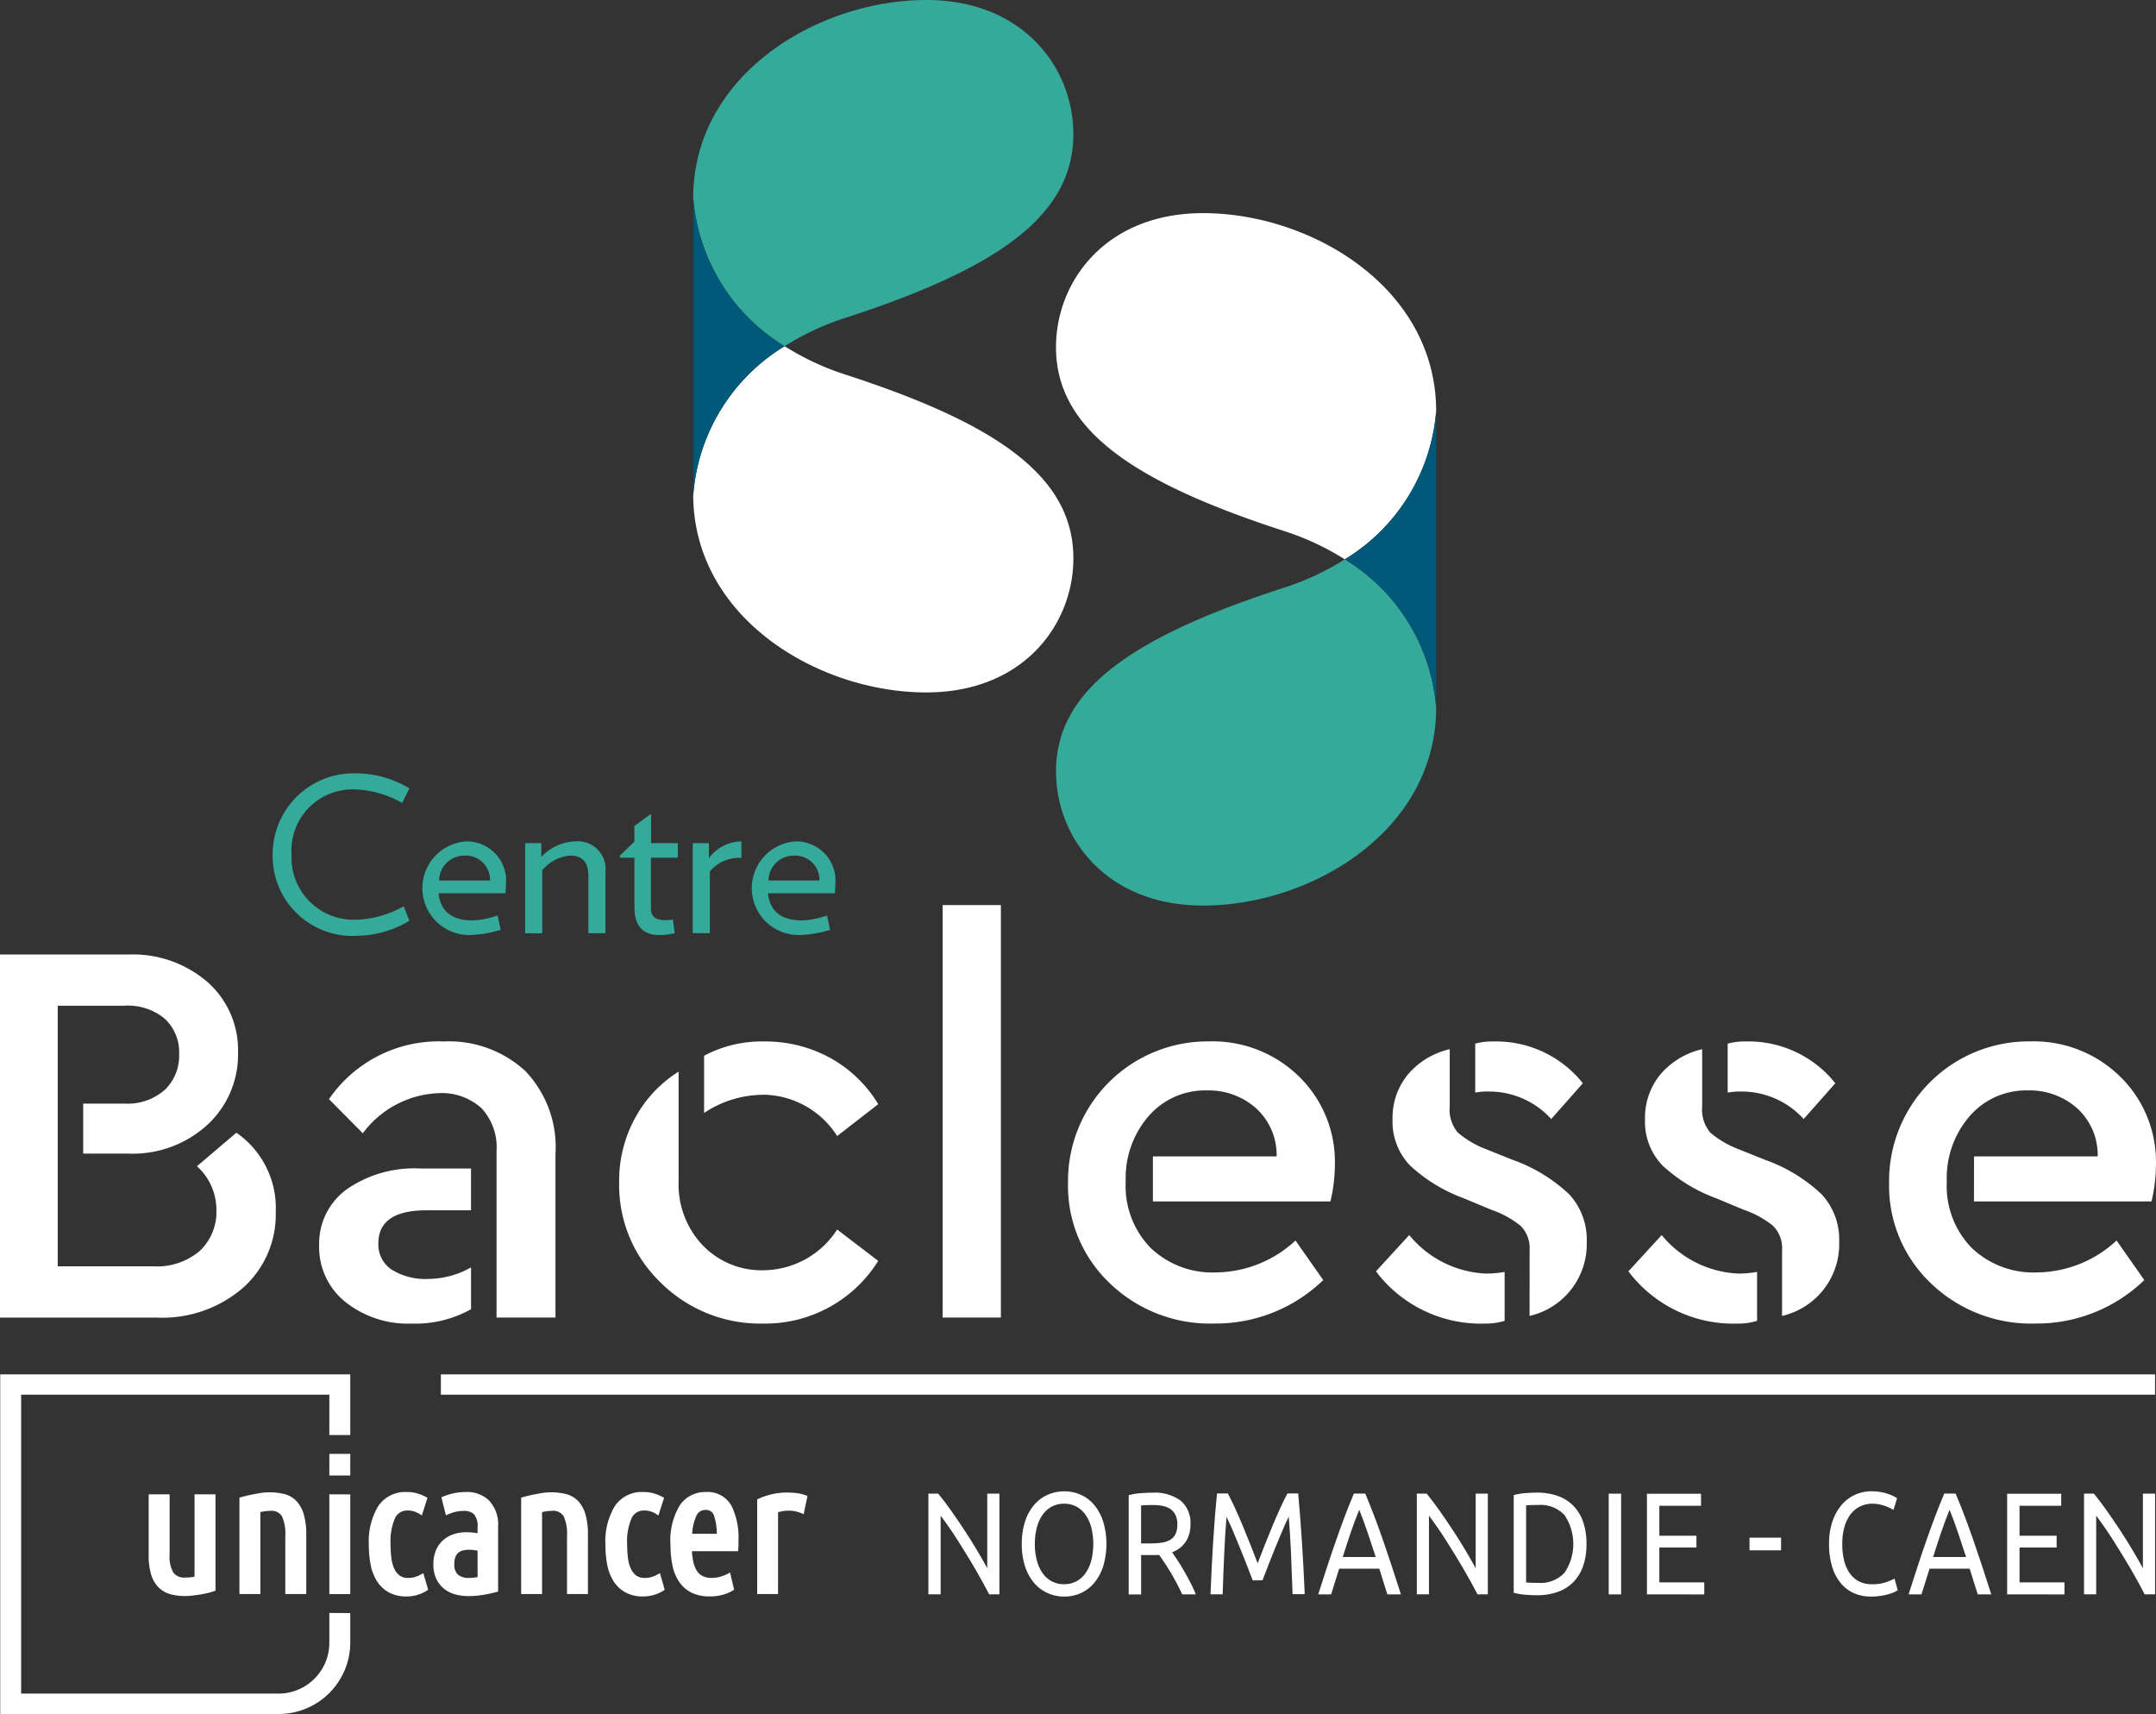 <svg id="Groupe_884" data-name="Groupe 884" xmlns="http://www.w3.org/2000/svg" xmlns:xlink="http://www.w3.org/1999/xlink" width="119.982" height="95.361" viewBox="0 0 119.982 95.361">
  <rect x="0" y="0" width="119.982" height="95.361" fill="#333333" stroke="none"/>
  <defs>
    <clipPath id="clip-path">
      <rect id="Rectangle_527" data-name="Rectangle 527" width="119.982" height="95.361" fill="none"/>
    </clipPath>
  </defs>
  <g id="Groupe_884-2" data-name="Groupe 884" clip-path="url(#clip-path)">
    <path id="Tracé_2519" data-name="Tracé 2519" d="M113.89,51.8a14.821,14.821,0,0,1-3.426,1.591c-8.44,2.743-12.645,5.674-12.645,10.214,0,3.648,2.756,7.457,8.187,7.457,5.989,0,12.948-4.121,12.969-10.992a10.632,10.632,0,0,0-5.085-8.27" transform="translate(-39.052 -20.68)" fill="#35a99a"/>
    <path id="Tracé_2520" data-name="Tracé 2520" d="M133.033,38c0,.011,0,.021,0,.032v-.081s0,.017,0,.049" transform="translate(-53.11 -15.152)" fill="#fff"/>
    <path id="Tracé_2521" data-name="Tracé 2521" d="M133.034,65.595v-.081c0,.01,0,.021,0,.031,0,.032,0,.049,0,.049" transform="translate(-53.11 -26.155)" fill="#fff"/>
    <path id="Tracé_2522" data-name="Tracé 2522" d="M118.974,30.731c-.021-6.871-6.98-10.993-12.969-10.993-5.431,0-8.188,3.81-8.188,7.457,0,4.54,4.207,7.471,12.646,10.214A14.846,14.846,0,0,1,113.889,39a10.631,10.631,0,0,0,5.085-8.27" transform="translate(-39.051 -7.88)" fill="#fff"/>
    <path id="Tracé_2523" data-name="Tracé 2523" d="M124.569,46.306a10.632,10.632,0,0,1,5.085,8.27c0-.011,0-.021,0-.032V38.068c0-.011,0-.021,0-.032a10.632,10.632,0,0,1-5.085,8.27" transform="translate(-49.731 -15.185)" fill="#005978"/>
    <path id="Tracé_2524" data-name="Tracé 2524" d="M69.3,19.262a14.821,14.821,0,0,1,3.426-1.591C81.162,14.928,85.368,12,85.368,7.457,85.368,3.809,82.612,0,77.181,0,71.192,0,64.233,4.121,64.212,10.992a10.632,10.632,0,0,0,5.085,8.27" transform="translate(-25.635)" fill="#35a99a"/>
    <path id="Tracé_2525" data-name="Tracé 2525" d="M64.211,45.806c0-.011,0-.021,0-.032v.081s0-.017,0-.049" transform="translate(-25.634 -18.274)" fill="#fff"/>
    <path id="Tracé_2526" data-name="Tracé 2526" d="M64.21,18.215V18.3c0-.01,0-.02,0-.031,0-.032,0-.049,0-.049" transform="translate(-25.634 -7.272)" fill="#fff"/>
    <path id="Tracé_2527" data-name="Tracé 2527" d="M64.212,40.332c.021,6.871,6.98,10.993,12.969,10.993,5.431,0,8.188-3.81,8.188-7.457,0-4.54-4.207-7.471-12.646-10.214A14.846,14.846,0,0,1,69.3,32.062a10.633,10.633,0,0,0-5.085,8.27" transform="translate(-25.635 -12.8)" fill="#fff"/>
    <path id="Tracé_2528" data-name="Tracé 2528" d="M69.3,26.567a10.632,10.632,0,0,1-5.085-8.27c0,.011,0,.021,0,.032V34.8c0,.011,0,.021,0,.032a10.632,10.632,0,0,1,5.085-8.27" transform="translate(-25.634 -7.305)" fill="#005978"/>
    <path id="Tracé_2529" data-name="Tracé 2529" d="M15.344,102.722a5.449,5.449,0,0,1-1.822,4.223A6.853,6.853,0,0,1,8.737,108.6H0V88.4H7.132a6.341,6.341,0,0,1,4.414,1.53,5.035,5.035,0,0,1,1.7,3.917,5.307,5.307,0,0,1-1.7,4.023,6.162,6.162,0,0,1-4.414,1.606H4.63V96.694H6.915a3.138,3.138,0,0,0,2.254-.764,2.623,2.623,0,0,0,.8-1.99,2.552,2.552,0,0,0-.788-1.958,3.209,3.209,0,0,0-2.269-.734h-3.7v14.5h5.31a3.68,3.68,0,0,0,2.594-.857,2.976,2.976,0,0,0,.926-2.294,3.259,3.259,0,0,0-1.081-2.418l2.193-1.866a5.091,5.091,0,0,1,2.192,4.405" transform="translate(0 -35.293)" fill="#fff"/>
    <path id="Tracé_2530" data-name="Tracé 2530" d="M38.01,105.842h-2.47q-2.685,0-2.685,1.836a1.662,1.662,0,0,0,.771,1.484,3.55,3.55,0,0,0,1.977.5,4.955,4.955,0,0,0,2.408-.641v2.324a6.32,6.32,0,0,1-3.3.8,5.594,5.594,0,0,1-3.7-1.209,3.892,3.892,0,0,1-1.451-3.137,3.72,3.72,0,0,1,1.528-3.12,6.587,6.587,0,0,1,4.091-1.163H38.01Zm3-7.772a6.129,6.129,0,0,1,1.7,4.651v9.087H39.431v-9.271a3.177,3.177,0,0,0-.849-2.386,3.287,3.287,0,0,0-2.393-.825,5.512,5.512,0,0,0-4.2,2.232l-1.883-1.9A7.4,7.4,0,0,1,36.5,96.449a6.261,6.261,0,0,1,4.507,1.621" transform="translate(-11.798 -38.505)" fill="#fff"/>
    <path id="Tracé_2531" data-name="Tracé 2531" d="M59.686,109.882a7.5,7.5,0,0,1-2.331-5.6,7.248,7.248,0,0,1,.9-3.6,6.952,6.952,0,0,1,2.408-2.555v6.089A4.924,4.924,0,0,0,62,107.786a4.537,4.537,0,0,0,3.411,1.391,4.927,4.927,0,0,0,4.076-2.264l2.285,1.744a7.41,7.41,0,0,1-6.391,3.488,7.87,7.87,0,0,1-5.7-2.264m5.7-10.465a5.932,5.932,0,0,0-3.3,1.011V97.245a6.758,6.758,0,0,1,3.3-.795,7.493,7.493,0,0,1,3.752.933,7.18,7.18,0,0,1,2.639,2.554l-2.285,1.775a4.936,4.936,0,0,0-4.106-2.3" transform="translate(-22.898 -38.505)" fill="#fff"/>
    <rect id="Rectangle_521" data-name="Rectangle 521" width="3.242" height="22.948" transform="translate(52.457 50.356)" fill="#fff"/>
    <path id="Tracé_2532" data-name="Tracé 2532" d="M103.656,102.844h6.885a3.506,3.506,0,0,0-1.142-2.677,3.969,3.969,0,0,0-2.748-.994,4.156,4.156,0,0,0-3.226,1.421,5.256,5.256,0,0,0-1.281,3.656,4.927,4.927,0,0,0,1.389,3.688,4.985,4.985,0,0,0,3.643,1.361,6.6,6.6,0,0,0,4.415-1.775l1.544,2.2a8.6,8.6,0,0,1-6.052,2.418,8.039,8.039,0,0,1-5.835-2.249,7.468,7.468,0,0,1-2.315-5.584,7.765,7.765,0,0,1,7.841-7.863,6.86,6.86,0,0,1,5.018,1.958,6.619,6.619,0,0,1,1.991,4.926,8.973,8.973,0,0,1-.247,2.019h-9.88Z" transform="translate(-39.497 -38.505)" fill="#fff"/>
    <path id="Tracé_2533" data-name="Tracé 2533" d="M127.456,109.239l1.852-2.019a5.839,5.839,0,0,0,4.261,2.142,5.706,5.706,0,0,0,1.048-.093v2.723a3.567,3.567,0,0,1-1.111.154,7.317,7.317,0,0,1-6.051-2.908m8.552-1.162a1.758,1.758,0,0,0-.509-1.376,5.349,5.349,0,0,0-1.621-.887l-1.545-.643a8.9,8.9,0,0,1-2.978-1.82,3.5,3.5,0,0,1-.973-2.555,3.781,3.781,0,0,1,.865-2.524,4.32,4.32,0,0,1,2.315-1.392v3.182a1.984,1.984,0,0,0,.448,1.454,5.316,5.316,0,0,0,1.59.933l1.451.582a8.916,8.916,0,0,1,3.164,1.927,3.7,3.7,0,0,1,.972,2.631,4.1,4.1,0,0,1-3.18,4.131Zm-2.254-8.842a3.565,3.565,0,0,0-.772.061V96.571a3.481,3.481,0,0,1,.989-.121,6.167,6.167,0,0,1,5,2.324l-1.76,1.99a4.667,4.667,0,0,0-3.459-1.53" transform="translate(-50.884 -38.505)" fill="#fff"/>
    <path id="Tracé_2534" data-name="Tracé 2534" d="M150.84,109.239l1.852-2.019a5.839,5.839,0,0,0,4.261,2.142,5.706,5.706,0,0,0,1.048-.093v2.723a3.567,3.567,0,0,1-1.111.154,7.317,7.317,0,0,1-6.051-2.908m8.552-1.162a1.758,1.758,0,0,0-.509-1.376,5.349,5.349,0,0,0-1.621-.887l-1.545-.643a8.9,8.9,0,0,1-2.978-1.82,3.5,3.5,0,0,1-.973-2.555,3.781,3.781,0,0,1,.865-2.524,4.32,4.32,0,0,1,2.315-1.392v3.182a1.984,1.984,0,0,0,.448,1.454,5.317,5.317,0,0,0,1.59.933l1.451.582a8.916,8.916,0,0,1,3.164,1.927,3.7,3.7,0,0,1,.972,2.631,4.1,4.1,0,0,1-3.18,4.131Zm-2.254-8.842a3.565,3.565,0,0,0-.772.061V96.571a3.481,3.481,0,0,1,.989-.121,6.167,6.167,0,0,1,5,2.324l-1.76,1.99a4.667,4.667,0,0,0-3.459-1.53" transform="translate(-60.219 -38.505)" fill="#fff"/>
    <path id="Tracé_2535" data-name="Tracé 2535" d="M179.718,102.844H186.6a3.506,3.506,0,0,0-1.142-2.677,3.969,3.969,0,0,0-2.748-.994,4.156,4.156,0,0,0-3.226,1.421,5.256,5.256,0,0,0-1.281,3.656,4.927,4.927,0,0,0,1.389,3.688,4.985,4.985,0,0,0,3.643,1.361,6.6,6.6,0,0,0,4.415-1.775l1.544,2.2a8.6,8.6,0,0,1-6.052,2.418,8.039,8.039,0,0,1-5.835-2.249,7.468,7.468,0,0,1-2.315-5.584,7.765,7.765,0,0,1,7.841-7.863,6.86,6.86,0,0,1,5.018,1.958,6.619,6.619,0,0,1,1.991,4.926,8.973,8.973,0,0,1-.247,2.019h-9.88Z" transform="translate(-69.863 -38.505)" fill="#fff"/>
    <path id="Tracé_2536" data-name="Tracé 2536" d="M29.945,80.659a4.442,4.442,0,0,1-4.69-4.512,4.508,4.508,0,0,1,4.69-4.526,5.73,5.73,0,0,1,2.919.836l-.4.811a5.655,5.655,0,0,0-2.6-.752,3.4,3.4,0,0,0-3.557,3.63,3.46,3.46,0,0,0,3.641,3.616,5.65,5.65,0,0,0,2.6-.752l.315.812a5.73,5.73,0,0,1-2.919.835" transform="translate(-10.082 -28.593)" fill="#35a99a"/>
    <path id="Tracé_2537" data-name="Tracé 2537" d="M43.716,80.811H40c.109.86.59,1.506,1.892,1.506a4.723,4.723,0,0,0,1.4-.276l.169.8a6.427,6.427,0,0,1-1.652.287,2.607,2.607,0,0,1-.277-5.206,2.181,2.181,0,0,1,2.219,2.412,2.153,2.153,0,0,1-.037.478m-.844-.716a1.347,1.347,0,0,0-1.4-1.384,1.4,1.4,0,0,0-1.434,1.384Z" transform="translate(-15.599 -31.108)" fill="#35a99a"/>
    <path id="Tracé_2538" data-name="Tracé 2538" d="M52.164,83.032V79.881c0-.777-.29-1.17-1.025-1.17a2.316,2.316,0,0,0-1.543.812v3.51h-.952V78.018h.9v.764a2.72,2.72,0,0,1,1.87-.86,1.547,1.547,0,0,1,1.7,1.707v3.4Z" transform="translate(-19.42 -31.109)" fill="#35a99a"/>
    <path id="Tracé_2539" data-name="Tracé 2539" d="M59.145,77.807v2.818c0,.464.266.656.8.656a2.727,2.727,0,0,0,.422-.035l.1.764a4.265,4.265,0,0,1-.832.1c-.916,0-1.411-.478-1.411-1.576V77.807h-.807v-.119l.807-.777v-.872l.929-.68v1.635H60.64v.812Z" transform="translate(-22.919 -30.085)" fill="#35a99a"/>
    <path id="Tracé_2540" data-name="Tracé 2540" d="M65.121,79.6v3.427h-.953V78.017h.9v.836a2.287,2.287,0,0,1,1.808-.932v.919a2.11,2.11,0,0,0-1.76.764" transform="translate(-25.618 -31.108)" fill="#35a99a"/>
    <path id="Tracé_2541" data-name="Tracé 2541" d="M74.226,80.811H70.513c.109.86.59,1.506,1.892,1.506a4.723,4.723,0,0,0,1.4-.276l.169.8a6.427,6.427,0,0,1-1.652.287,2.607,2.607,0,0,1-.277-5.206,2.181,2.181,0,0,1,2.219,2.412,2.153,2.153,0,0,1-.037.478m-.844-.716a1.347,1.347,0,0,0-1.4-1.384,1.4,1.4,0,0,0-1.434,1.384Z" transform="translate(-27.78 -31.108)" fill="#35a99a"/>
    <path id="Tracé_2542" data-name="Tracé 2542" d="M18.336,140.555v1.7a2.83,2.83,0,0,1-2.873,2.786H1.184V128.408H18.336v2.247H19.5V127.28H.02v18.895H15.463A3.982,3.982,0,0,0,19.5,142.26v-1.7Z" transform="translate(-0.008 -50.814)" fill="#fff"/>
    <path id="Tracé_2543" data-name="Tracé 2543" d="M16.325,138.39v4.579a1.685,1.685,0,0,1-.219.036c-.106.01-.213.014-.319.014a.738.738,0,0,1-.632-.264,1.731,1.731,0,0,1-.217-1.012V138.39H13.773v3.382a3.585,3.585,0,0,0,.141,1.091,1.693,1.693,0,0,0,.418.714,1.491,1.491,0,0,0,.661.371,3.13,3.13,0,0,0,.815.1,3.511,3.511,0,0,0,.406-.027c.144-.016.289-.037.433-.06s.284-.052.413-.083a3.065,3.065,0,0,0,.344-.1l.087-.032V138.39Z" transform="translate(-5.499 -55.249)" fill="#fff"/>
    <path id="Tracé_2544" data-name="Tracé 2544" d="M25.765,139.443a1.863,1.863,0,0,0-.392-.731,1.43,1.43,0,0,0-.625-.394,3.466,3.466,0,0,0-1.621-.035,7.733,7.733,0,0,0-.846.19l-.1.028v5.364h1.164v-4.559a2.366,2.366,0,0,1,.538-.07.688.688,0,0,1,.66.294,2.312,2.312,0,0,1,.19,1.083v3.252H25.9v-3.323a3.863,3.863,0,0,0-.136-1.1" transform="translate(-8.856 -55.176)" fill="#fff"/>
    <rect id="Rectangle_522" data-name="Rectangle 522" width="1.165" height="5.548" transform="translate(18.328 83.142)" fill="#fff"/>
    <path id="Tracé_2545" data-name="Tracé 2545" d="M37.2,142.686l-.151.082a1.714,1.714,0,0,1-.321.136,1.282,1.282,0,0,1-.369.049.791.791,0,0,1-.464-.125.95.95,0,0,1-.3-.363,1.918,1.918,0,0,1-.169-.59,5.591,5.591,0,0,1-.05-.782,3.274,3.274,0,0,1,.249-1.469.741.741,0,0,1,.7-.422,1.178,1.178,0,0,1,.642.18l.151.094.314-.983-.1-.052a2.531,2.531,0,0,0-.472-.192,2.081,2.081,0,0,0-.58-.076,1.8,1.8,0,0,0-1.6.8,3.8,3.8,0,0,0-.514,2.12,5.821,5.821,0,0,0,.1,1.121,2.63,2.63,0,0,0,.35.915,1.824,1.824,0,0,0,.655.624,2,2,0,0,0,1,.23,2.045,2.045,0,0,0,.641-.1,1.983,1.983,0,0,0,.474-.217l.081-.054Z" transform="translate(-13.641 -55.162)" fill="#fff"/>
    <path id="Tracé_2546" data-name="Tracé 2546" d="M43.249,138.648a1.781,1.781,0,0,0-1.278-.476,3.263,3.263,0,0,0-.684.068,3.657,3.657,0,0,0-.594.183l-.106.044.253,1,.148-.062a2.45,2.45,0,0,1,.427-.139,2.056,2.056,0,0,1,.422-.041.774.774,0,0,1,.572.192,1.026,1.026,0,0,1,.194.723v.325a3.857,3.857,0,0,0-.621-.055,2.251,2.251,0,0,0-.72.113,1.667,1.667,0,0,0-.588.341,1.567,1.567,0,0,0-.39.559,1.969,1.969,0,0,0-.141.77,1.869,1.869,0,0,0,.158.8,1.581,1.581,0,0,0,.425.553,1.651,1.651,0,0,0,.621.318,2.768,2.768,0,0,0,.738.1,5.082,5.082,0,0,0,.783-.062,7.007,7.007,0,0,0,.778-.165l.1-.026v-3.6a1.943,1.943,0,0,0-.5-1.457m-1.123,4.3a.9.9,0,0,1-.613-.186.752.752,0,0,1-.2-.588,1.089,1.089,0,0,1,.062-.4.583.583,0,0,1,.163-.23.658.658,0,0,1,.254-.124,1.365,1.365,0,0,1,.338-.041,2.291,2.291,0,0,1,.476.053v1.469a2.706,2.706,0,0,1-.476.046" transform="translate(-16.026 -55.162)" fill="#fff"/>
    <path id="Tracé_2547" data-name="Tracé 2547" d="M51.859,139.443a1.863,1.863,0,0,0-.392-.731,1.43,1.43,0,0,0-.625-.394,3.466,3.466,0,0,0-1.621-.035,7.733,7.733,0,0,0-.846.19l-.1.028v5.364h1.164v-4.559a2.366,2.366,0,0,1,.538-.07.688.688,0,0,1,.66.294,2.312,2.312,0,0,1,.19,1.083v3.252h1.165v-3.323a3.863,3.863,0,0,0-.136-1.1" transform="translate(-19.273 -55.176)" fill="#fff"/>
    <path id="Tracé_2548" data-name="Tracé 2548" d="M59.115,142.686l-.151.082a1.714,1.714,0,0,1-.321.136,1.282,1.282,0,0,1-.369.049.791.791,0,0,1-.464-.125.95.95,0,0,1-.3-.363,1.918,1.918,0,0,1-.169-.59,5.591,5.591,0,0,1-.05-.782,3.274,3.274,0,0,1,.249-1.469.741.741,0,0,1,.7-.422,1.178,1.178,0,0,1,.642.18l.151.094.314-.983-.1-.052a2.531,2.531,0,0,0-.472-.192,2.081,2.081,0,0,0-.58-.076,1.8,1.8,0,0,0-1.6.8,3.8,3.8,0,0,0-.514,2.12,5.821,5.821,0,0,0,.1,1.121,2.63,2.63,0,0,0,.35.915,1.824,1.824,0,0,0,.655.624,2,2,0,0,0,1,.23,2.045,2.045,0,0,0,.641-.1,1.983,1.983,0,0,0,.474-.217l.081-.054Z" transform="translate(-22.39 -55.162)" fill="#fff"/>
    <path id="Tracé_2549" data-name="Tracé 2549" d="M65.487,138.915a1.514,1.514,0,0,0-1.426-.742,1.7,1.7,0,0,0-1.429.729,3.762,3.762,0,0,0-.524,2.21,5.661,5.661,0,0,0,.107,1.134,2.535,2.535,0,0,0,.367.911,1.815,1.815,0,0,0,.683.608,2.213,2.213,0,0,0,1.023.216,2.53,2.53,0,0,0,.8-.112,2.113,2.113,0,0,0,.484-.212l.076-.051-.226-.952-.158.083a2.485,2.485,0,0,1-.348.136,1.585,1.585,0,0,1-.51.079,1.088,1.088,0,0,1-.528-.113.849.849,0,0,1-.324-.318,1.6,1.6,0,0,1-.186-.513,3.818,3.818,0,0,1-.066-.542h2.567l.011-.121c.007-.086.011-.169.011-.248v-.227a3.99,3.99,0,0,0-.4-1.956m-1.426.257a.458.458,0,0,1,.473.339,3.159,3.159,0,0,1,.147.986H63.314a2.921,2.921,0,0,1,.222-.97.54.54,0,0,1,.525-.356" transform="translate(-24.795 -55.162)" fill="#fff"/>
    <path id="Tracé_2550" data-name="Tracé 2550" d="M72.835,138.372a2.224,2.224,0,0,0-.5-.118,4.221,4.221,0,0,0-.514-.032,3.726,3.726,0,0,0-.89.1,3.926,3.926,0,0,0-.715.246l-.077.036v5.266H71.3v-4.548a1.862,1.862,0,0,1,.581-.091,1.788,1.788,0,0,1,.692.13l.154.065.211-1.015Z" transform="translate(-28.002 -55.182)" fill="#fff"/>
    <rect id="Rectangle_523" data-name="Rectangle 523" width="1.165" height="1.203" transform="translate(18.328 80.889)" fill="#fff"/>
    <rect id="Rectangle_524" data-name="Rectangle 524" width="95.394" height="1.129" transform="translate(24.535 76.466)" fill="#fff"/>
    <path id="Tracé_2551" data-name="Tracé 2551" d="M89.384,143.929c-.105-.2-.224-.423-.359-.671s-.282-.505-.437-.773-.32-.538-.488-.812-.335-.54-.5-.8-.327-.5-.484-.723-.3-.426-.434-.6v4.375H86v-5.6h.548c.223.27.461.583.715.942s.505.728.754,1.108.485.753.7,1.12.407.693.559.979v-4.149h.676v5.6Z" transform="translate(-34.335 -55.223)" fill="#fff"/>
    <path id="Tracé_2552" data-name="Tracé 2552" d="M94.65,141.037a3.907,3.907,0,0,1,.189-1.27,2.689,2.689,0,0,1,.512-.918,2.114,2.114,0,0,1,.755-.553,2.271,2.271,0,0,1,.914-.186,2.207,2.207,0,0,1,.9.186,2.1,2.1,0,0,1,.743.553,2.724,2.724,0,0,1,.508.918,4.343,4.343,0,0,1,0,2.54,2.717,2.717,0,0,1-.508.917,2.085,2.085,0,0,1-.743.555,2.207,2.207,0,0,1-.9.186,2.271,2.271,0,0,1-.914-.186,2.1,2.1,0,0,1-.755-.555,2.682,2.682,0,0,1-.512-.917,3.907,3.907,0,0,1-.189-1.27m.726,0a3.5,3.5,0,0,0,.114.926,2.188,2.188,0,0,0,.324.707,1.415,1.415,0,0,0,1.192.607,1.435,1.435,0,0,0,.676-.157,1.468,1.468,0,0,0,.509-.449,2.188,2.188,0,0,0,.324-.707,3.831,3.831,0,0,0,0-1.852,2.188,2.188,0,0,0-.324-.707,1.468,1.468,0,0,0-.509-.449,1.421,1.421,0,0,0-.676-.157,1.441,1.441,0,0,0-.679.157,1.457,1.457,0,0,0-.512.449,2.188,2.188,0,0,0-.324.707,3.5,3.5,0,0,0-.114.926" transform="translate(-37.787 -55.137)" fill="#fff"/>
    <path id="Tracé_2553" data-name="Tracé 2553" d="M106.964,141.546c.076.108.172.249.289.425s.235.369.359.582.245.435.366.667a7.328,7.328,0,0,1,.309.672h-.755q-.142-.306-.31-.622c-.112-.211-.223-.412-.337-.6s-.227-.37-.339-.537-.212-.314-.3-.436c-.061,0-.124.007-.188.007h-.815v2.192h-.691v-5.523a3.507,3.507,0,0,1,.652-.11c.24-.018.458-.028.658-.028a2.449,2.449,0,0,1,1.584.445,1.614,1.614,0,0,1,.543,1.325,1.7,1.7,0,0,1-.26.955,1.538,1.538,0,0,1-.765.59m-1.046-2.628c-.294,0-.518.008-.676.024v2.111h.491a4.583,4.583,0,0,0,.641-.041,1.291,1.291,0,0,0,.479-.154.764.764,0,0,0,.3-.319,1.19,1.19,0,0,0,.106-.546,1.152,1.152,0,0,0-.106-.526.862.862,0,0,0-.288-.332,1.189,1.189,0,0,0-.427-.17,2.747,2.747,0,0,0-.523-.048" transform="translate(-41.74 -55.186)" fill="#fff"/>
    <path id="Tracé_2554" data-name="Tracé 2554" d="M114.48,143.152c-.047-.129-.111-.294-.189-.493s-.162-.415-.252-.647-.187-.47-.288-.716-.2-.476-.288-.695-.175-.413-.253-.586-.141-.305-.188-.4q-.079.955-.129,2.066t-.085,2.244h-.676q.029-.728.064-1.468t.082-1.456q.047-.716.1-1.4c.037-.453.075-.881.118-1.285h.6q.192.356.413.841t.441,1.014q.221.531.427,1.059t.377.967q.17-.437.377-.967t.427-1.059q.221-.529.441-1.014c.147-.324.286-.6.413-.841h.6q.242,2.709.362,5.6h-.676q-.036-1.134-.085-2.244t-.128-2.066c-.047.091-.111.224-.189.4s-.162.368-.252.586l-.288.695q-.153.369-.288.716c-.09.232-.174.447-.252.647s-.141.365-.189.493Z" transform="translate(-44.766 -55.223)" fill="#fff"/>
    <path id="Tracé_2555" data-name="Tracé 2555" d="M125.956,143.929c-.081-.243-.156-.481-.228-.716s-.145-.473-.221-.715h-2.234l-.448,1.431h-.719q.285-.889.533-1.646t.488-1.435c.159-.452.317-.886.473-1.3s.32-.821.491-1.226h.634q.257.607.491,1.226c.157.412.315.845.473,1.3s.321.932.487,1.435.344,1.053.533,1.646Zm-.648-2.078q-.228-.7-.452-1.363t-.466-1.265q-.25.606-.473,1.265t-.445,1.363Z" transform="translate(-48.748 -55.223)" fill="#fff"/>
    <path id="Tracé_2556" data-name="Tracé 2556" d="M134.618,143.929q-.157-.3-.359-.671c-.135-.248-.281-.505-.437-.773s-.32-.538-.488-.812-.335-.54-.5-.8-.327-.5-.484-.723-.3-.426-.434-.6v4.375h-.676v-5.6h.548c.223.27.461.583.716.942s.5.728.753,1.108.485.753.7,1.12.407.693.559.979v-4.149h.676v5.6Z" transform="translate(-52.394 -55.223)" fill="#fff"/>
    <path id="Tracé_2557" data-name="Tracé 2557" d="M144.266,141.086a3.626,3.626,0,0,1-.2,1.265,2.355,2.355,0,0,1-.562.889,2.3,2.3,0,0,1-.868.526,3.383,3.383,0,0,1-1.11.174c-.2,0-.419-.01-.658-.028a3.489,3.489,0,0,1-.652-.11v-5.434a3.54,3.54,0,0,1,.652-.109c.239-.018.458-.028.658-.028a3.4,3.4,0,0,1,1.11.174,2.3,2.3,0,0,1,.868.526,2.365,2.365,0,0,1,.562.889,3.631,3.631,0,0,1,.2,1.266m-2.683,2.166a1.818,1.818,0,0,0,1.466-.57,2.879,2.879,0,0,0,0-3.194,1.818,1.818,0,0,0-1.466-.57q-.291,0-.452.007c-.107.006-.181.012-.224.017v4.286c.043,0,.117.011.224.016s.258.008.452.008" transform="translate(-55.978 -55.186)" fill="#fff"/>
    <rect id="Rectangle_525" data-name="Rectangle 525" width="0.69" height="5.604" transform="translate(89.525 83.103)" fill="#fff"/>
    <path id="Tracé_2558" data-name="Tracé 2558" d="M152.558,143.929v-5.6h3.01V139h-2.32v1.666h2.064v.655h-2.064v1.94h2.5v.671Z" transform="translate(-60.905 -55.223)" fill="#fff"/>
    <rect id="Rectangle_526" data-name="Rectangle 526" width="1.757" height="0.704" transform="translate(97.36 85.551)" fill="#fff"/>
    <path id="Tracé_2559" data-name="Tracé 2559" d="M171.745,143.964a2.258,2.258,0,0,1-.947-.194,2.013,2.013,0,0,1-.732-.567,2.626,2.626,0,0,1-.473-.918,4.246,4.246,0,0,1-.167-1.248,3.792,3.792,0,0,1,.189-1.25,2.76,2.76,0,0,1,.508-.918,2.161,2.161,0,0,1,.747-.566,2.186,2.186,0,0,1,.911-.195,2.86,2.86,0,0,1,.552.049,3.078,3.078,0,0,1,.427.114,1.786,1.786,0,0,1,.294.129c.076.043.128.076.157.1l-.2.647a1.027,1.027,0,0,0-.185-.105c-.081-.037-.172-.076-.275-.114a2.42,2.42,0,0,0-.334-.093,1.873,1.873,0,0,0-.366-.037,1.59,1.59,0,0,0-.7.154,1.493,1.493,0,0,0-.533.445,2.1,2.1,0,0,0-.339.708,3.451,3.451,0,0,0-.117.934,3.782,3.782,0,0,0,.1.913,2.112,2.112,0,0,0,.311.708,1.435,1.435,0,0,0,.515.457,1.54,1.54,0,0,0,.722.162,2.332,2.332,0,0,0,.79-.114,3.2,3.2,0,0,0,.47-.2l.177.647a.953.953,0,0,1-.177.1,2.214,2.214,0,0,1-.321.117,3.591,3.591,0,0,1-1,.138" transform="translate(-67.639 -55.137)" fill="#fff"/>
    <path id="Tracé_2560" data-name="Tracé 2560" d="M180.642,143.929c-.081-.243-.156-.481-.228-.716s-.145-.473-.221-.715h-2.234l-.448,1.431h-.719q.285-.889.533-1.646t.488-1.435c.159-.452.316-.886.473-1.3s.32-.821.491-1.226h.634q.257.607.491,1.226c.157.412.315.845.473,1.3s.321.932.487,1.435.344,1.053.533,1.646Zm-.648-2.078q-.228-.7-.452-1.363t-.466-1.265q-.25.606-.473,1.265t-.445,1.363Z" transform="translate(-70.58 -55.223)" fill="#fff"/>
    <path id="Tracé_2561" data-name="Tracé 2561" d="M185.924,143.929v-5.6h3.01V139h-2.32v1.666h2.064v.655h-2.064v1.94h2.5v.671Z" transform="translate(-74.226 -55.223)" fill="#fff"/>
    <path id="Tracé_2562" data-name="Tracé 2562" d="M196.423,143.929q-.157-.3-.359-.671c-.135-.248-.281-.505-.437-.773s-.32-.538-.488-.812-.335-.54-.5-.8-.327-.5-.484-.723-.3-.426-.434-.6v4.375h-.676v-5.6h.548c.223.27.461.583.716.942s.5.728.753,1.108.485.753.7,1.12.407.693.559.979v-4.149H197v5.6Z" transform="translate(-77.068 -55.223)" fill="#fff"/>
  </g>
</svg>

